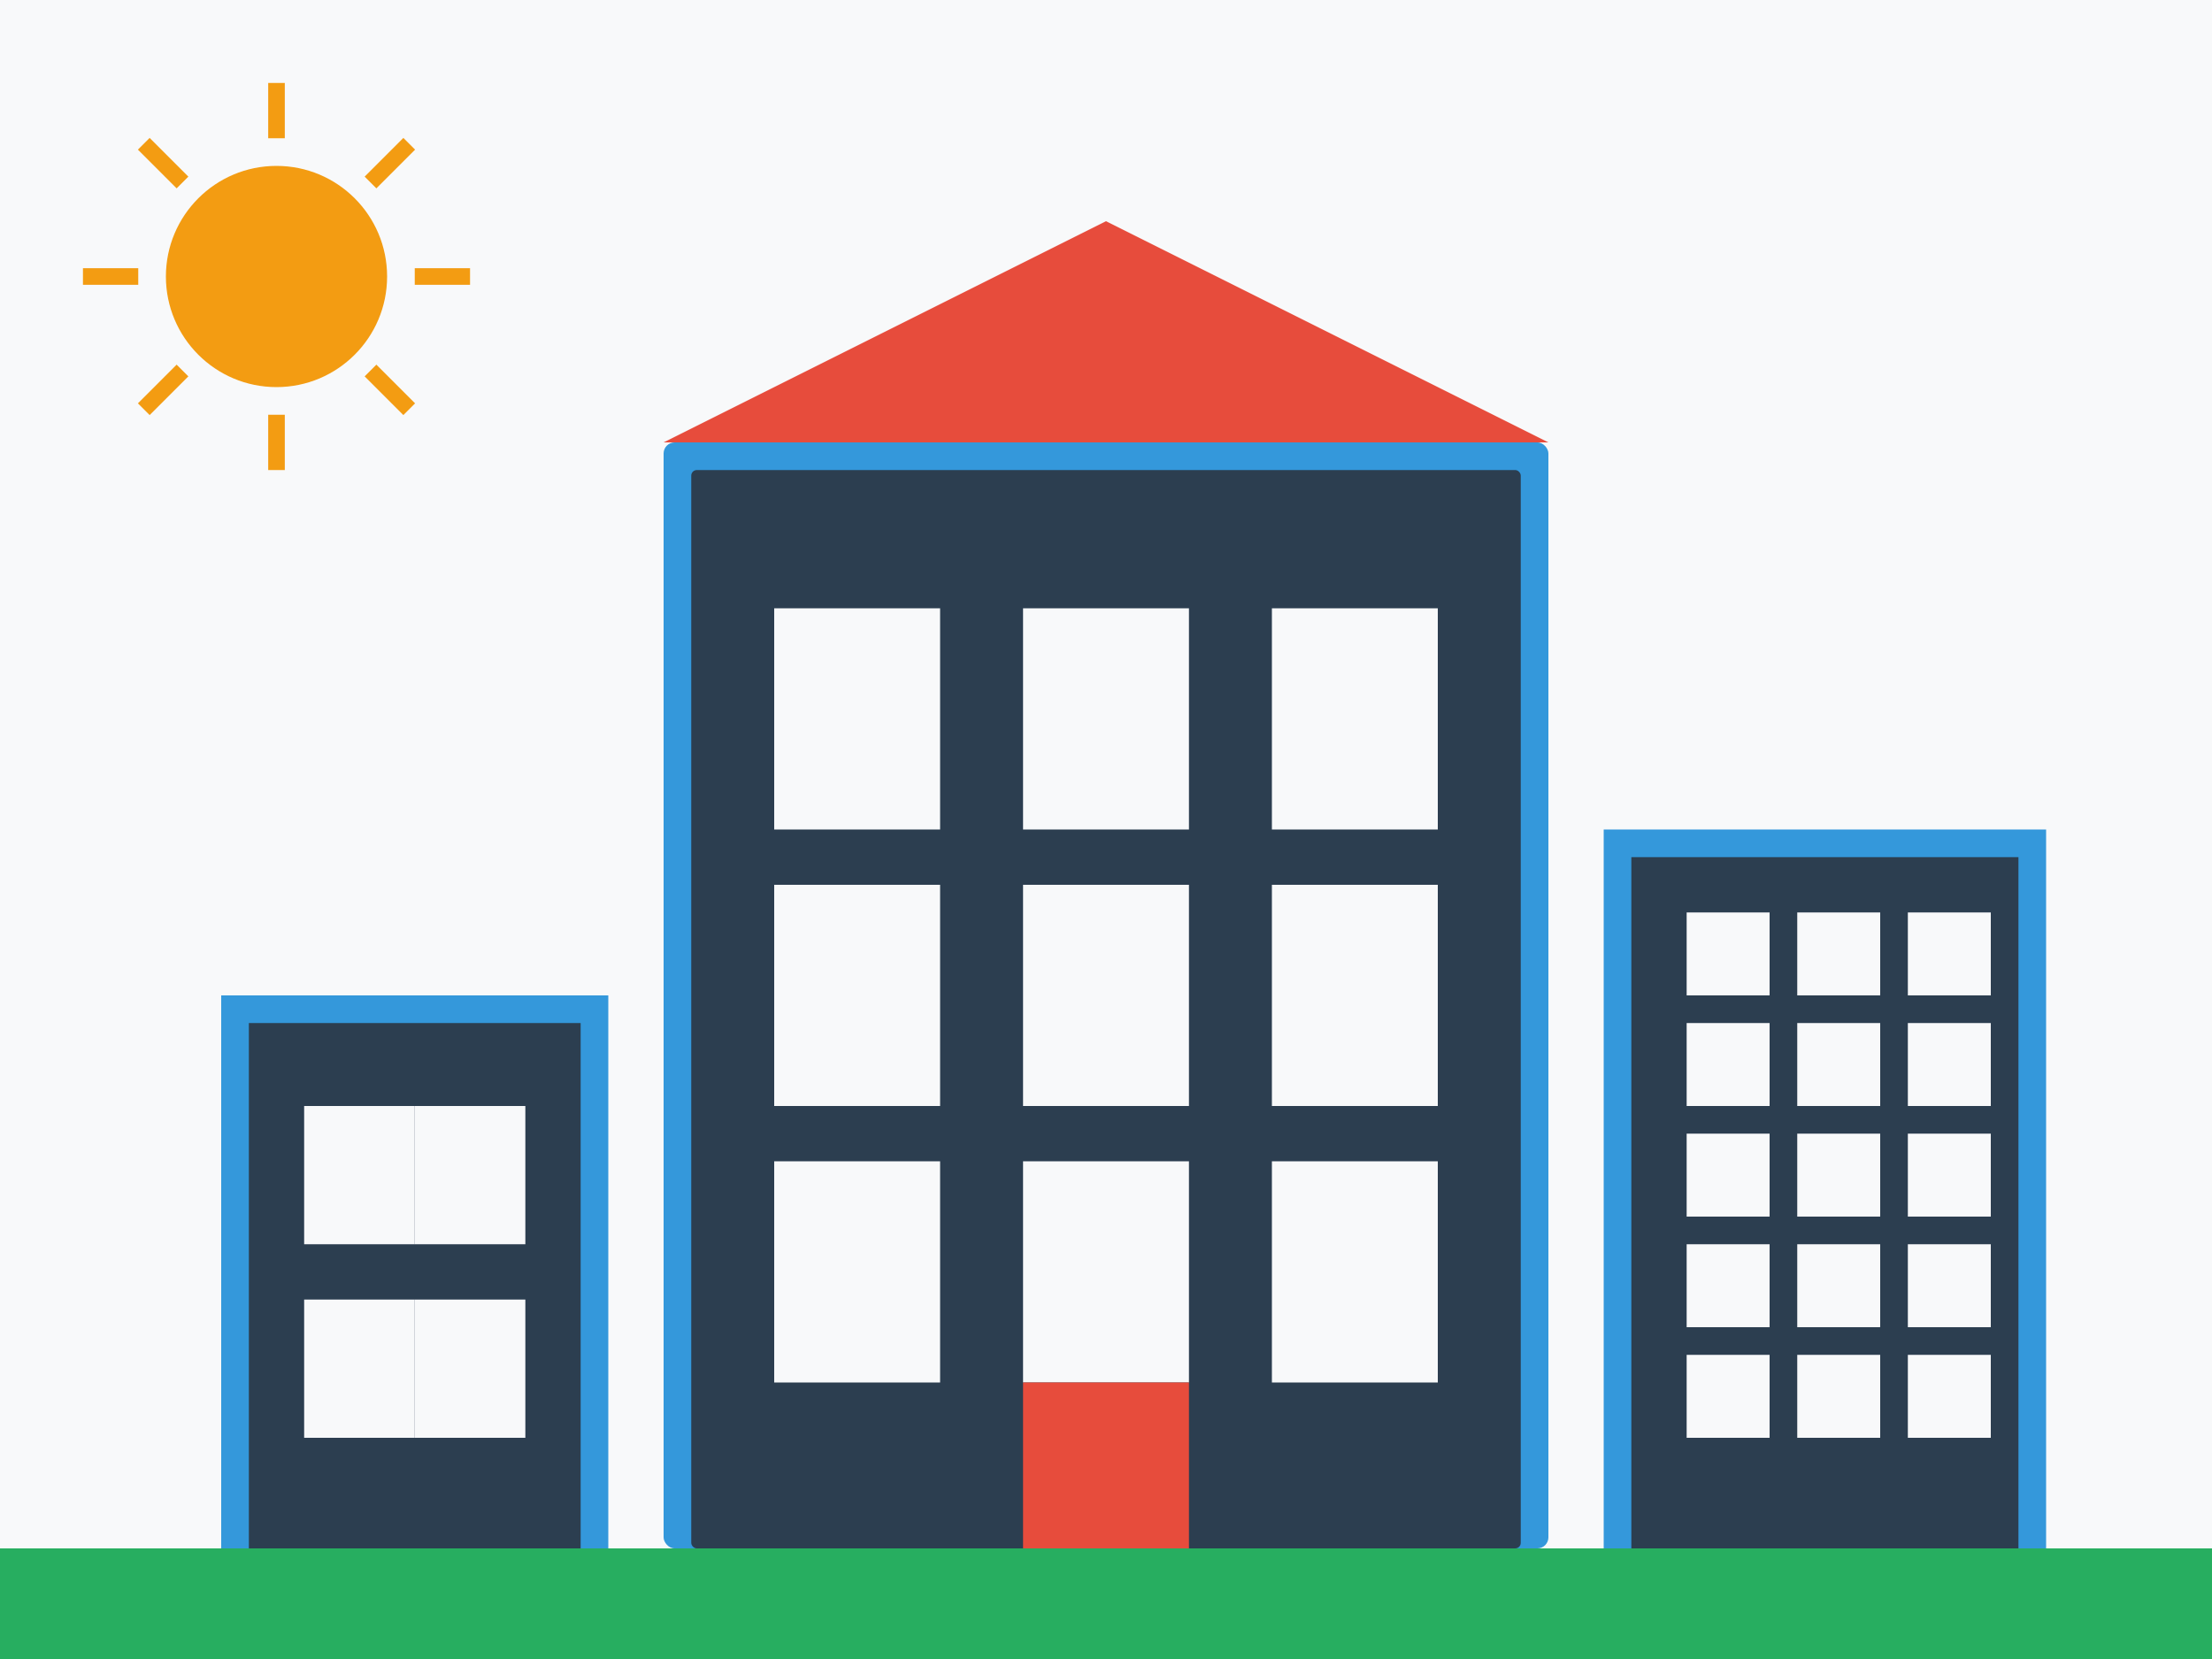 <?xml version="1.0" encoding="UTF-8"?>
<svg width="400" height="300" viewBox="0 0 400 300" xmlns="http://www.w3.org/2000/svg">
  <!-- Background -->
  <rect x="0" y="0" width="400" height="300" fill="#f8f9fa"/>
  
  <!-- Main Building -->
  <rect x="120" y="80" width="160" height="200" fill="#3498db" rx="2"/>
  <rect x="125" y="85" width="150" height="195" fill="#2c3e50" rx="1"/>
  
  <!-- Windows -->
  <!-- Floor 1 -->
  <rect x="140" y="110" width="30" height="40" fill="#f8f9fa"/>
  <rect x="185" y="110" width="30" height="40" fill="#f8f9fa"/>
  <rect x="230" y="110" width="30" height="40" fill="#f8f9fa"/>
  
  <!-- Floor 2 -->
  <rect x="140" y="160" width="30" height="40" fill="#f8f9fa"/>
  <rect x="185" y="160" width="30" height="40" fill="#f8f9fa"/>
  <rect x="230" y="160" width="30" height="40" fill="#f8f9fa"/>
  
  <!-- Floor 3 -->
  <rect x="140" y="210" width="30" height="40" fill="#f8f9fa"/>
  <rect x="185" y="210" width="30" height="40" fill="#f8f9fa"/>
  <rect x="230" y="210" width="30" height="40" fill="#f8f9fa"/>
  
  <!-- Door -->
  <rect x="185" y="250" width="30" height="30" fill="#e74c3c"/>
  
  <!-- Roof -->
  <polygon points="120,80 280,80 200,40" fill="#e74c3c"/>
  
  <!-- Small Building -->
  <rect x="40" y="180" width="70" height="100" fill="#3498db"/>
  <rect x="45" y="185" width="60" height="95" fill="#2c3e50"/>
  
  <!-- Small Building Windows -->
  <rect x="55" y="200" width="20" height="25" fill="#f8f9fa"/>
  <rect x="75" y="200" width="20" height="25" fill="#f8f9fa"/>
  <rect x="55" y="235" width="20" height="25" fill="#f8f9fa"/>
  <rect x="75" y="235" width="20" height="25" fill="#f8f9fa"/>
  
  <!-- Modern Building -->
  <rect x="290" y="150" width="80" height="130" fill="#3498db"/>
  <rect x="295" y="155" width="70" height="125" fill="#2c3e50"/>
  
  <!-- Modern Building Windows (Grid Style) -->
  <rect x="305" y="165" width="15" height="15" fill="#f8f9fa"/>
  <rect x="325" y="165" width="15" height="15" fill="#f8f9fa"/>
  <rect x="345" y="165" width="15" height="15" fill="#f8f9fa"/>
  
  <rect x="305" y="185" width="15" height="15" fill="#f8f9fa"/>
  <rect x="325" y="185" width="15" height="15" fill="#f8f9fa"/>
  <rect x="345" y="185" width="15" height="15" fill="#f8f9fa"/>
  
  <rect x="305" y="205" width="15" height="15" fill="#f8f9fa"/>
  <rect x="325" y="205" width="15" height="15" fill="#f8f9fa"/>
  <rect x="345" y="205" width="15" height="15" fill="#f8f9fa"/>
  
  <rect x="305" y="225" width="15" height="15" fill="#f8f9fa"/>
  <rect x="325" y="225" width="15" height="15" fill="#f8f9fa"/>
  <rect x="345" y="225" width="15" height="15" fill="#f8f9fa"/>
  
  <rect x="305" y="245" width="15" height="15" fill="#f8f9fa"/>
  <rect x="325" y="245" width="15" height="15" fill="#f8f9fa"/>
  <rect x="345" y="245" width="15" height="15" fill="#f8f9fa"/>
  
  <!-- Ground -->
  <rect x="0" y="280" width="400" height="20" fill="#27ae60"/>
  
  <!-- Sun -->
  <circle cx="50" cy="50" r="20" fill="#f39c12"/>
  <line x1="50" y1="15" x2="50" y2="25" stroke="#f39c12" stroke-width="3"/>
  <line x1="50" y1="75" x2="50" y2="85" stroke="#f39c12" stroke-width="3"/>
  <line x1="15" y1="50" x2="25" y2="50" stroke="#f39c12" stroke-width="3"/>
  <line x1="75" y1="50" x2="85" y2="50" stroke="#f39c12" stroke-width="3"/>
  <line x1="26" y1="26" x2="33" y2="33" stroke="#f39c12" stroke-width="3"/>
  <line x1="67" y1="67" x2="74" y2="74" stroke="#f39c12" stroke-width="3"/>
  <line x1="26" y1="74" x2="33" y2="67" stroke="#f39c12" stroke-width="3"/>
  <line x1="67" y1="33" x2="74" y2="26" stroke="#f39c12" stroke-width="3"/>
</svg>